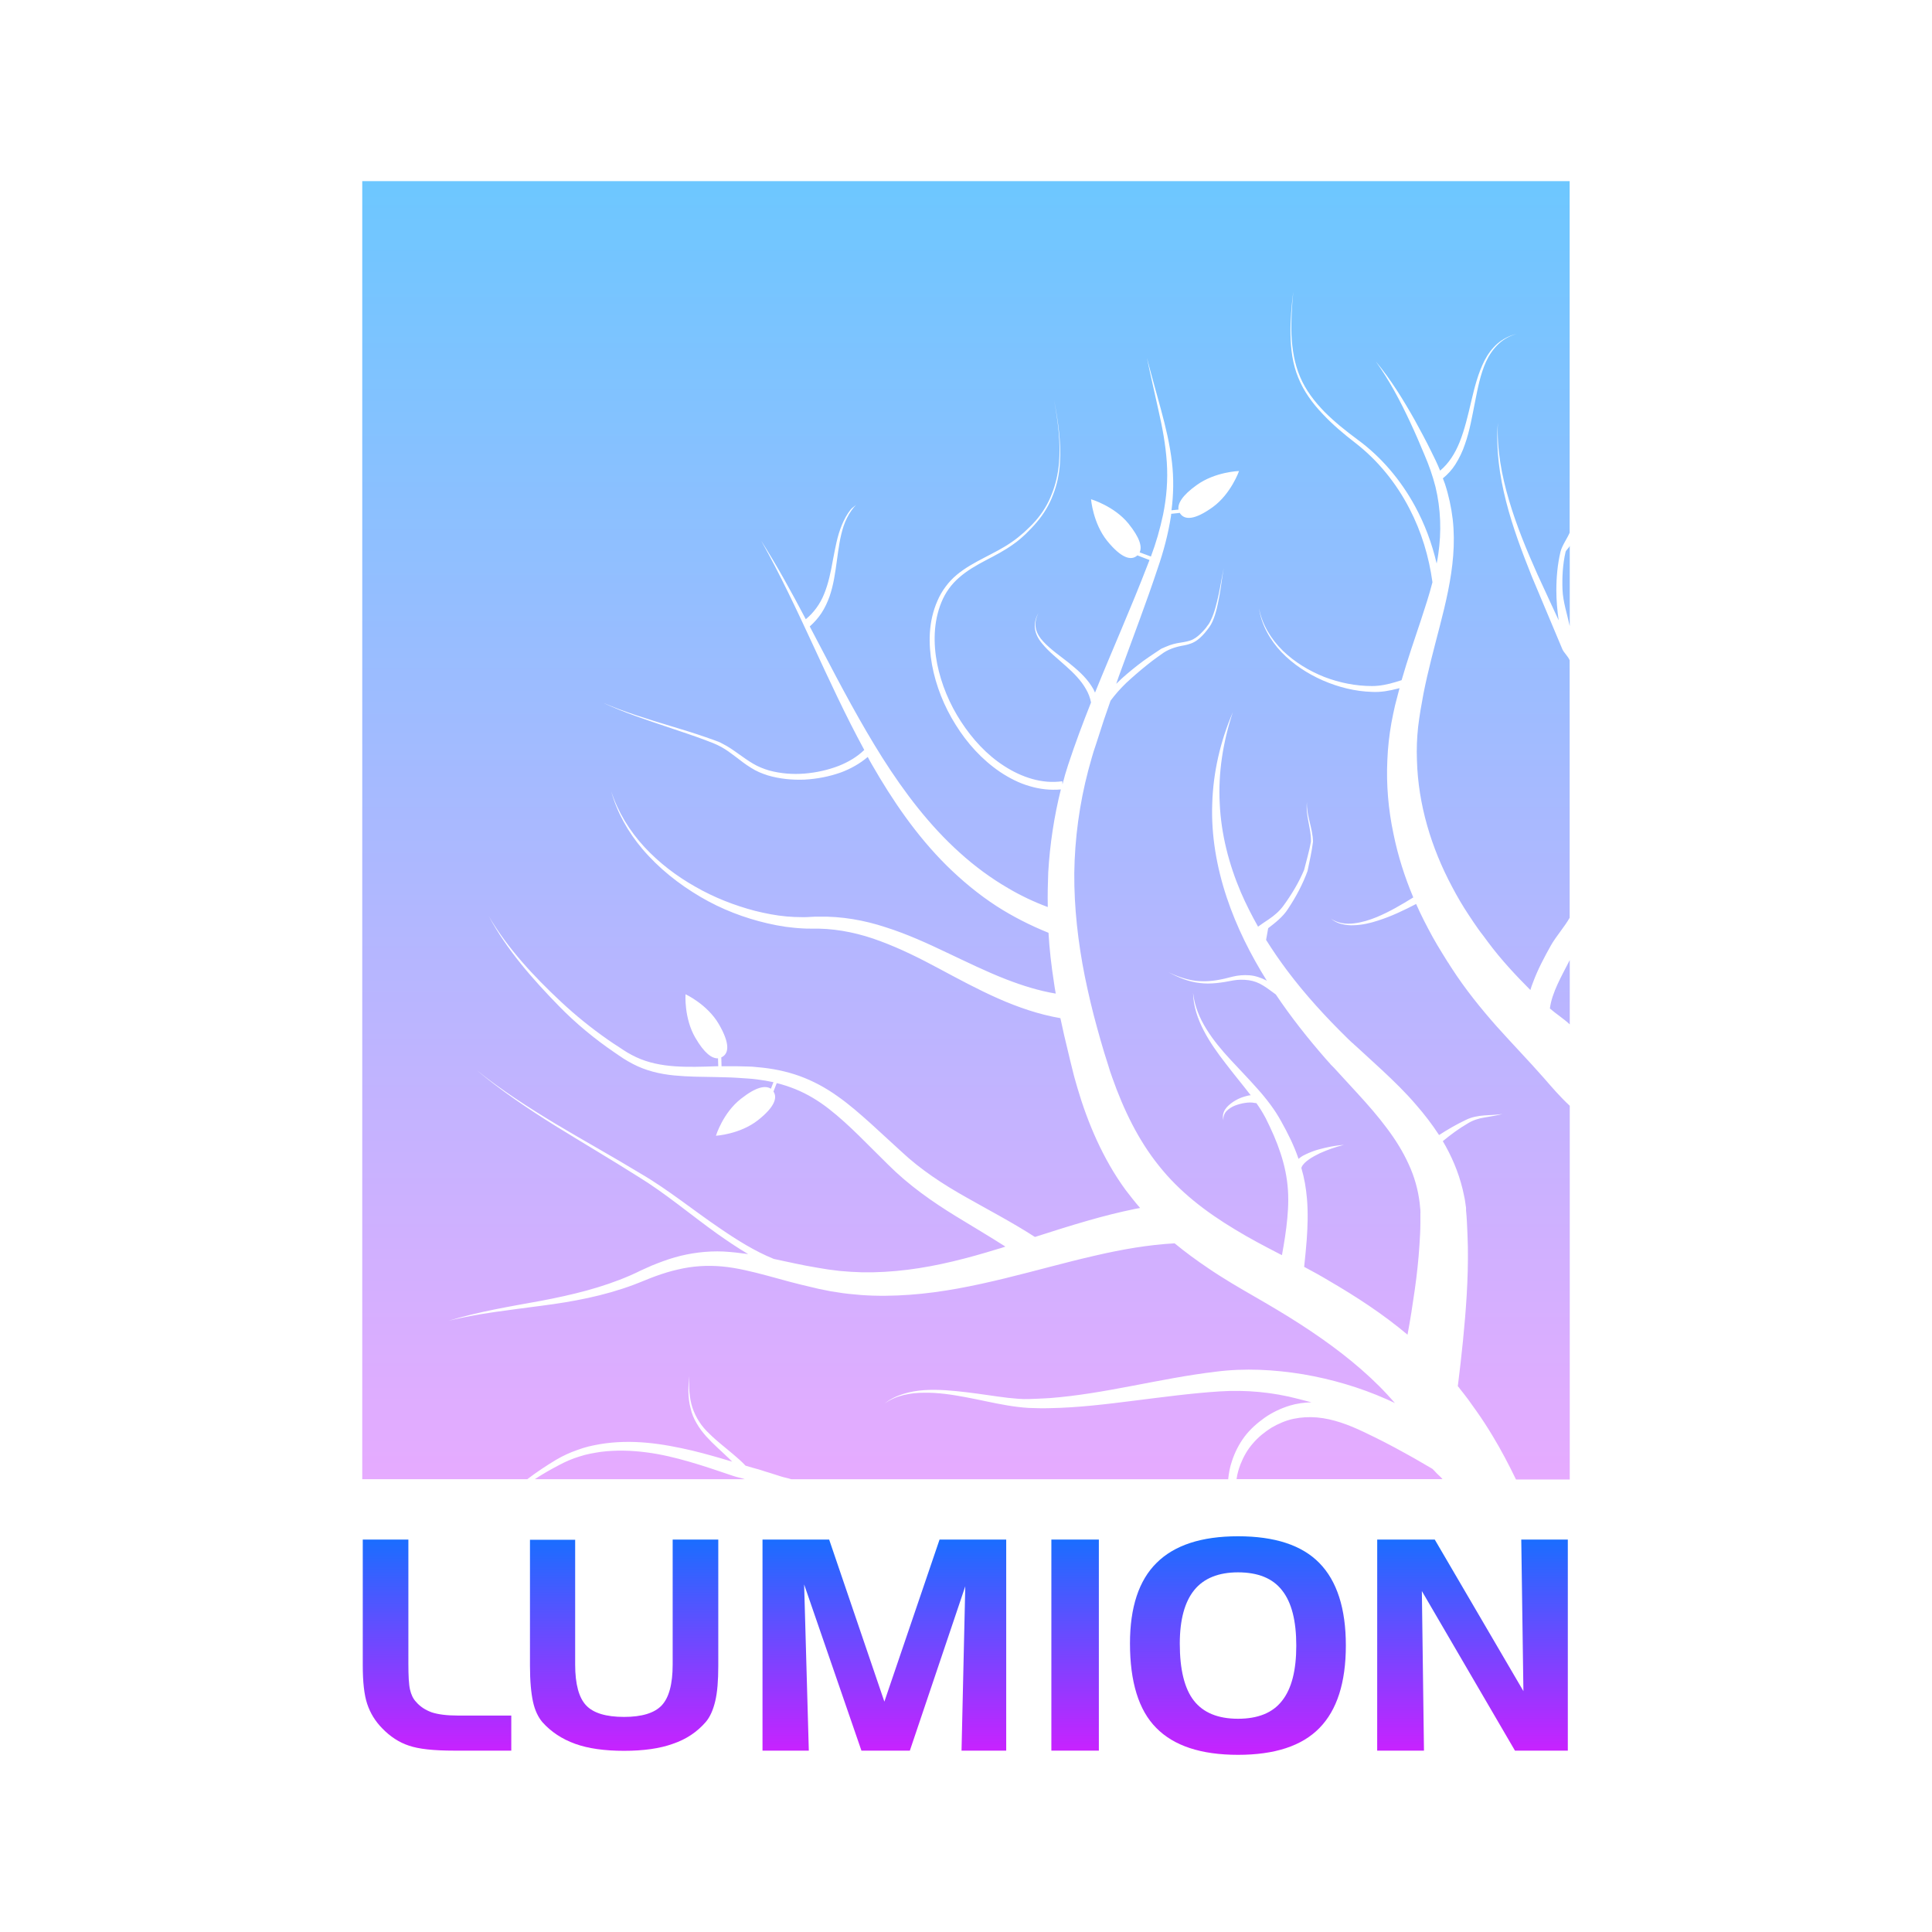 <svg xmlns="http://www.w3.org/2000/svg"  viewBox="0 0 64 64" width="100px" height="100px"><linearGradient id="FMAn0bq0UAnkLGBoSsg4aa" x1="41.007" x2="41.007" y1="50.891" y2="58.132" gradientUnits="userSpaceOnUse"><stop offset="0" stop-color="#1a6dff"/><stop offset="1" stop-color="#c822ff"/></linearGradient><path fill="url(#FMAn0bq0UAnkLGBoSsg4aa)" d="M37.432,54.44c0-1.196,0.294-2.09,0.883-2.669c0.589-0.586,1.488-0.88,2.696-0.88	c1.216,0,2.115,0.293,2.696,0.887c0.581,0.594,0.876,1.504,0.876,2.729c0,1.233-0.294,2.143-0.876,2.737	c-0.581,0.594-1.48,0.887-2.696,0.887c-1.232,0-2.131-0.301-2.712-0.895C37.718,56.65,37.432,55.71,37.432,54.44z M41.011,52.086	c-0.643,0-1.131,0.195-1.449,0.586s-0.48,0.985-0.48,1.775c0,0.857,0.155,1.489,0.465,1.887c0.31,0.399,0.798,0.602,1.464,0.602	c0.659,0,1.147-0.195,1.457-0.594c0.318-0.399,0.473-1.008,0.473-1.827c0-0.827-0.155-1.436-0.473-1.835	C42.158,52.282,41.67,52.086,41.011,52.086z"/><linearGradient id="FMAn0bq0UAnkLGBoSsg4ab" x1="48.779" x2="48.779" y1="51" y2="57.992" gradientUnits="userSpaceOnUse"><stop offset="0" stop-color="#1a6dff"/><stop offset="1" stop-color="#c822ff"/></linearGradient><path fill="url(#FMAn0bq0UAnkLGBoSsg4ab)" d="M45.622,51h1.906l2.937,5.021L50.394,51h1.542v6.992h-1.751l-3.084-5.286l0.07,5.286h-1.55	L45.622,51L45.622,51z"/><linearGradient id="FMAn0bq0UAnkLGBoSsg4ac" x1="14.477" x2="14.477" y1="51" y2="57.992" gradientUnits="userSpaceOnUse"><stop offset="0" stop-color="#1a6dff"/><stop offset="1" stop-color="#c822ff"/></linearGradient><path fill="url(#FMAn0bq0UAnkLGBoSsg4ac)" d="M15.039,57.992c-0.674,0-1.17-0.053-1.495-0.166c-0.325-0.106-0.62-0.302-0.876-0.566	c-0.24-0.242-0.403-0.513-0.504-0.815s-0.147-0.732-0.147-1.284V51h1.511v4.108c0,0.408,0.015,0.695,0.054,0.861	c0.039,0.166,0.101,0.302,0.194,0.4c0.139,0.166,0.318,0.279,0.527,0.355c0.209,0.068,0.496,0.106,0.86,0.106h1.774v1.163	L15.039,57.992L15.039,57.992z"/><linearGradient id="FMAn0bq0UAnkLGBoSsg4ad" x1="20.676" x2="20.676" y1="51" y2="57.997" gradientUnits="userSpaceOnUse"><stop offset="0" stop-color="#1a6dff"/><stop offset="1" stop-color="#c822ff"/></linearGradient><path fill="url(#FMAn0bq0UAnkLGBoSsg4ad)" d="M19.053,51v4.141c0,0.65,0.124,1.099,0.364,1.353c0.24,0.254,0.659,0.381,1.255,0.381	c0.589,0,1.007-0.127,1.247-0.381c0.24-0.254,0.364-0.703,0.364-1.353V51h1.511v4.179c0,0.493-0.031,0.882-0.101,1.174	c-0.07,0.292-0.17,0.523-0.318,0.695c-0.287,0.329-0.643,0.568-1.085,0.718c-0.434,0.157-0.976,0.232-1.619,0.232	c-0.643,0-1.185-0.075-1.619-0.232c-0.434-0.157-0.798-0.396-1.085-0.718c-0.139-0.164-0.248-0.389-0.31-0.673	c-0.062-0.284-0.101-0.68-0.101-1.189v-4.179h1.495V51z"/><linearGradient id="FMAn0bq0UAnkLGBoSsg4ae" x1="29.292" x2="29.292" y1="51" y2="57.992" gradientUnits="userSpaceOnUse"><stop offset="0" stop-color="#1a6dff"/><stop offset="1" stop-color="#c822ff"/></linearGradient><path fill="url(#FMAn0bq0UAnkLGBoSsg4ae)" d="M25.251,51h2.216l1.829,5.369L31.124,51h2.208v6.992h-1.48l0.124-5.444l-1.836,5.444h-1.604	l-1.898-5.505l0.155,5.505h-1.534V51H25.251z"/><linearGradient id="FMAn0bq0UAnkLGBoSsg4af" x1="35.615" x2="35.615" y1="51" y2="57.992" gradientUnits="userSpaceOnUse"><stop offset="0" stop-color="#1a6dff"/><stop offset="1" stop-color="#c822ff"/></linearGradient><path fill="url(#FMAn0bq0UAnkLGBoSsg4af)" d="M36.401,57.992h-1.573V51h1.573V57.992z"/><linearGradient id="FMAn0bq0UAnkLGBoSsg4ag" x1="32" x2="32" y1="6" y2="49" gradientUnits="userSpaceOnUse"><stop offset="0" stop-color="#6dc7ff"/><stop offset="1" stop-color="#e6abff"/></linearGradient><path fill="url(#FMAn0bq0UAnkLGBoSsg4ag)" d="M47.453,48.659c-0.651-0.38-0.651-0.38-0.906-0.519c-0.503-0.279-0.868-0.465-1.371-0.705 s-1.022-0.434-1.549-0.48c-0.263-0.023-0.527-0.008-0.782,0.046s-0.503,0.163-0.728,0.294c-0.232,0.147-0.442,0.318-0.612,0.519 c-0.178,0.201-0.31,0.434-0.411,0.689c-0.062,0.163-0.108,0.318-0.132,0.496h6.824c-0.062-0.077-0.124-0.124-0.194-0.194 C47.546,48.752,47.5,48.705,47.453,48.659z M22.852,48.427c-0.48-0.139-0.961-0.256-1.456-0.318 c-0.488-0.062-0.984-0.077-1.479-0.016c-0.124,0.016-0.24,0.039-0.364,0.062c-0.116,0.023-0.24,0.054-0.356,0.093 c-0.232,0.07-0.465,0.17-0.682,0.287c-0.279,0.147-0.542,0.295-0.798,0.465h6.956c-0.132-0.046-0.256-0.062-0.387-0.109 C23.805,48.729,23.332,48.566,22.852,48.427z M12,6v43h5.469c0.302-0.232,0.62-0.442,0.953-0.643 c0.225-0.132,0.457-0.24,0.705-0.325c0.124-0.046,0.248-0.085,0.372-0.116c0.124-0.031,0.256-0.054,0.38-0.077 c0.511-0.085,1.03-0.093,1.549-0.046c0.511,0.046,1.022,0.147,1.518,0.263c0.442,0.108,0.875,0.232,1.309,0.364l-0.093-0.093 c-0.256-0.248-0.527-0.48-0.767-0.744c-0.116-0.132-0.232-0.279-0.318-0.434c-0.093-0.155-0.163-0.325-0.201-0.503 c-0.093-0.349-0.085-0.713-0.039-1.061c-0.023,0.349-0.008,0.713,0.101,1.046c0.054,0.163,0.132,0.325,0.225,0.465 c0.093,0.147,0.209,0.279,0.333,0.395c0.248,0.248,0.527,0.457,0.798,0.689c0.139,0.116,0.279,0.24,0.403,0.372 c0.147,0.046,0.294,0.085,0.434,0.124l0.101,0.031l0.093,0.031l0.178,0.054l0.364,0.116c0.116,0.039,0.232,0.054,0.341,0.093 h14.477c0.023-0.209,0.054-0.395,0.124-0.597c0.093-0.287,0.232-0.565,0.418-0.813s0.418-0.449,0.666-0.627 c0.256-0.178,0.534-0.31,0.837-0.403c0.232-0.07,0.472-0.101,0.713-0.108c-0.145-0.038-0.297-0.076-0.442-0.114 c-0.846-0.222-1.723-0.303-2.596-0.247c-0.939,0.06-1.878,0.188-2.833,0.307c-0.922,0.116-1.859,0.232-2.796,0.248 c-0.232,0.008-0.473,0-0.705-0.008c-0.24-0.015-0.48-0.046-0.713-0.085c-0.465-0.078-0.914-0.186-1.371-0.271 c-0.457-0.085-0.914-0.155-1.371-0.147c-0.232,0-0.457,0.023-0.682,0.077c-0.225,0.054-0.442,0.147-0.627,0.279 c0.178-0.147,0.395-0.248,0.62-0.318c0.225-0.07,0.457-0.108,0.689-0.124c0.473-0.031,0.937,0.016,1.402,0.07 c0.465,0.054,0.922,0.132,1.379,0.186c0.225,0.023,0.457,0.047,0.682,0.039c0.225-0.008,0.457-0.016,0.689-0.031 c1.836-0.139,3.633-0.651,5.507-0.875c0.968-0.124,1.937-0.07,2.889,0.085c0.953,0.163,1.882,0.434,2.773,0.829 c0.093,0.039,0.178,0.085,0.271,0.124c-0.163-0.186-0.333-0.372-0.511-0.55c-0.775-0.775-1.673-1.448-2.634-2.068 c-0.48-0.31-0.976-0.604-1.487-0.898c-0.511-0.294-1.046-0.604-1.557-0.953c-0.38-0.256-0.751-0.527-1.108-0.821 c-0.868,0.047-1.743,0.201-2.618,0.403c-0.991,0.225-1.991,0.511-3.013,0.759s-2.068,0.465-3.145,0.542 c-0.534,0.039-1.077,0.047-1.611,0.008c-0.271-0.023-0.534-0.046-0.806-0.093l-0.201-0.031l-0.194-0.039 c-0.132-0.023-0.263-0.054-0.387-0.085c-0.519-0.116-1.022-0.256-1.526-0.395c-0.496-0.132-0.991-0.256-1.479-0.302 c-0.496-0.046-0.991-0.016-1.479,0.101c-0.248,0.054-0.488,0.132-0.728,0.217c-0.116,0.039-0.24,0.093-0.356,0.139 c-0.116,0.046-0.248,0.101-0.372,0.147c-0.992,0.372-2.029,0.565-3.06,0.697c-1.03,0.139-2.068,0.248-3.075,0.496 c0.999-0.302,2.029-0.472,3.052-0.658c1.022-0.194,2.029-0.434,2.967-0.844c0.116-0.054,0.232-0.101,0.349-0.163 c0.124-0.054,0.24-0.108,0.364-0.163c0.248-0.101,0.496-0.194,0.759-0.271c0.519-0.147,1.069-0.217,1.611-0.194 c0.279,0.016,0.55,0.047,0.821,0.085c-0.356-0.209-0.697-0.442-1.038-0.682c-0.875-0.627-1.696-1.325-2.603-1.882 c-0.906-0.573-1.828-1.115-2.742-1.681c-0.906-0.565-1.805-1.17-2.626-1.859c0.837,0.674,1.743,1.255,2.657,1.805 c0.922,0.55,1.859,1.069,2.781,1.627c0.93,0.542,1.766,1.232,2.649,1.828c0.564,0.386,1.141,0.747,1.762,1.001 c0.006,0.002,0.013,0.004,0.02,0.006c0.48,0.101,0.945,0.209,1.417,0.286c0.124,0.023,0.248,0.039,0.38,0.062l0.372,0.047 c0.248,0.023,0.496,0.039,0.751,0.046c0.503,0.008,0.999-0.023,1.503-0.085c0.999-0.124,1.983-0.38,2.967-0.682 c0.093-0.023,0.178-0.054,0.271-0.085c-0.534-0.341-1.084-0.666-1.642-1.007c-0.782-0.48-1.565-1.03-2.239-1.704l-0.968-0.961 c-0.325-0.318-0.651-0.62-0.999-0.891s-0.72-0.496-1.123-0.658c-0.194-0.077-0.403-0.147-0.604-0.194l-0.108,0.279 c0.132,0.194,0.054,0.503-0.519,0.953c-0.596,0.465-1.387,0.511-1.387,0.511s0.232-0.759,0.829-1.224 c0.511-0.403,0.813-0.449,0.992-0.333l0.085-0.217c-0.178-0.039-0.364-0.07-0.55-0.093c-0.108-0.016-0.217-0.023-0.333-0.031 s-0.225-0.016-0.341-0.023c-0.225-0.015-0.449-0.015-0.682-0.023c-0.457-0.008-0.914-0.008-1.387-0.054 c-0.465-0.046-0.937-0.155-1.363-0.38c-0.108-0.054-0.209-0.116-0.31-0.178l-0.139-0.093l-0.147-0.101l-0.011-0.007 c-0.664-0.453-1.286-0.966-1.847-1.542c-0.874-0.896-1.72-1.858-2.317-2.967c0.63,1.07,1.487,1.984,2.379,2.819 c0.491,0.46,1.015,0.883,1.567,1.268c0.118,0.082,0.235,0.162,0.353,0.235l0.139,0.093l0.147,0.093 c0.093,0.054,0.194,0.108,0.294,0.155c0.395,0.186,0.837,0.271,1.278,0.302s0.898,0.016,1.356,0h0.085l-0.008-0.263 c-0.201,0.008-0.449-0.163-0.751-0.682c-0.38-0.651-0.325-1.441-0.325-1.441s0.72,0.333,1.1,0.984 c0.38,0.651,0.333,0.968,0.116,1.092c-0.008,0.008-0.023,0.008-0.031,0.015l0.008,0.294h0.496c0.116,0,0.24,0.008,0.349,0.008 c0.116,0,0.232,0.008,0.349,0.023c0.472,0.039,0.945,0.132,1.394,0.294c0.449,0.163,0.875,0.395,1.263,0.674 c0.387,0.271,0.736,0.581,1.084,0.891l1.015,0.93c0.643,0.604,1.387,1.092,2.177,1.534c0.736,0.418,1.51,0.821,2.254,1.301 c0.581-0.186,1.162-0.372,1.758-0.542c0.511-0.147,1.03-0.279,1.557-0.387c0.054-0.008,0.116-0.023,0.17-0.031 c-0.17-0.194-0.325-0.395-0.48-0.596c-0.38-0.519-0.689-1.069-0.953-1.642c-0.263-0.573-0.472-1.154-0.643-1.735l-0.062-0.217 l-0.031-0.108l-0.031-0.116l-0.108-0.434c-0.07-0.294-0.139-0.581-0.209-0.875c-0.039-0.186-0.085-0.38-0.124-0.565 c-0.72-0.124-1.41-0.364-2.06-0.651c-0.682-0.302-1.325-0.651-1.96-0.991c-0.635-0.341-1.27-0.658-1.937-0.906 c-0.658-0.248-1.348-0.403-2.053-0.418h-0.263c-0.093,0-0.186,0-0.279-0.008c-0.186-0.008-0.372-0.031-0.558-0.054 c-0.2-0.029-0.395-0.067-0.589-0.112c-0.775-0.179-1.527-0.468-2.213-0.871c-0.73-0.428-1.395-0.956-1.938-1.597 c-0.473-0.558-0.837-1.208-1.03-1.906c0.225,0.689,0.612,1.317,1.1,1.844c0.488,0.527,1.069,0.968,1.689,1.317 c0.62,0.356,1.294,0.62,1.975,0.798c0.341,0.085,0.697,0.155,1.046,0.186c0.178,0.016,0.349,0.023,0.527,0.023 c0.085,0,0.178,0,0.263-0.008c0.093-0.008,0.186-0.008,0.279-0.008c0.751-0.016,1.503,0.116,2.208,0.349 c0.713,0.225,1.387,0.534,2.037,0.844c0.658,0.31,1.301,0.627,1.96,0.883c0.542,0.209,1.084,0.38,1.642,0.472 c-0.023-0.132-0.046-0.256-0.062-0.387c-0.085-0.542-0.147-1.084-0.178-1.627c-0.596-0.24-1.177-0.534-1.72-0.883 c-0.596-0.387-1.146-0.844-1.65-1.34c-1.007-0.999-1.797-2.161-2.486-3.362c-0.047-0.077-0.085-0.155-0.132-0.24 c-0.263,0.225-0.573,0.395-0.883,0.511c-0.387,0.139-0.798,0.217-1.208,0.24c-0.411,0.016-0.821-0.023-1.216-0.139 c-0.194-0.062-0.387-0.139-0.565-0.256c-0.178-0.108-0.333-0.232-0.496-0.356c-0.163-0.124-0.318-0.24-0.488-0.333 c-0.085-0.047-0.17-0.085-0.263-0.124l-0.279-0.108c-0.372-0.139-0.751-0.263-1.139-0.395c-0.759-0.256-1.526-0.503-2.254-0.844 c0.736,0.318,1.503,0.55,2.27,0.782c0.387,0.116,0.767,0.232,1.146,0.364l0.287,0.101c0.093,0.031,0.194,0.07,0.287,0.124 c0.186,0.093,0.349,0.209,0.511,0.325c0.163,0.116,0.325,0.232,0.496,0.333s0.349,0.17,0.534,0.225 c0.38,0.101,0.775,0.132,1.162,0.101c0.387-0.031,0.775-0.116,1.139-0.256c0.31-0.124,0.604-0.294,0.844-0.527 c-1.239-2.277-2.153-4.686-3.416-6.933c0.534,0.844,1.015,1.72,1.479,2.603c0.263-0.217,0.473-0.503,0.604-0.829 c0.147-0.356,0.225-0.744,0.294-1.131c0.077-0.387,0.139-0.782,0.294-1.154c0.077-0.186,0.17-0.364,0.294-0.519 c0.05-0.062,0.122-0.102,0.181-0.156c-0.054,0.057-0.107,0.115-0.15,0.179c-0.116,0.163-0.201,0.341-0.263,0.519 c-0.124,0.372-0.17,0.759-0.225,1.154c-0.054,0.395-0.108,0.79-0.24,1.177c-0.07,0.194-0.155,0.38-0.271,0.558 c-0.108,0.163-0.24,0.31-0.387,0.442c0.132,0.256,0.271,0.511,0.403,0.767c0.635,1.216,1.278,2.432,2.006,3.586 c0.728,1.146,1.557,2.239,2.556,3.137c0.496,0.449,1.03,0.844,1.603,1.177c0.418,0.248,0.86,0.457,1.317,0.627 c-0.008-0.38,0-0.767,0.015-1.146c0.054-0.93,0.194-1.851,0.418-2.75c-0.349,0.031-0.697-0.008-1.03-0.108 c-0.356-0.101-0.682-0.271-0.984-0.472c-0.604-0.411-1.092-0.953-1.472-1.565c-0.38-0.604-0.651-1.278-0.782-1.983 c-0.062-0.349-0.093-0.713-0.07-1.069s0.101-0.713,0.248-1.046c0.07-0.17,0.163-0.325,0.271-0.472 c0.108-0.147,0.232-0.279,0.372-0.395c0.279-0.232,0.596-0.403,0.906-0.565c0.31-0.163,0.627-0.318,0.914-0.519 c0.147-0.101,0.279-0.209,0.411-0.325c0.132-0.124,0.256-0.24,0.372-0.372c0.232-0.263,0.418-0.565,0.542-0.891 c0.132-0.325,0.209-0.674,0.24-1.022c0.062-0.705-0.039-1.41-0.163-2.099c0.132,0.689,0.24,1.394,0.194,2.099 c-0.023,0.356-0.093,0.705-0.225,1.038c-0.124,0.333-0.31,0.643-0.542,0.914c-0.116,0.139-0.24,0.263-0.364,0.387 c-0.132,0.124-0.263,0.24-0.411,0.341c-0.287,0.209-0.604,0.372-0.914,0.534c-0.31,0.163-0.62,0.341-0.875,0.565 c-0.263,0.225-0.465,0.503-0.596,0.829c-0.263,0.643-0.271,1.363-0.139,2.037c0.139,0.682,0.411,1.332,0.79,1.913 c0.38,0.581,0.852,1.1,1.433,1.472c0.287,0.186,0.596,0.333,0.922,0.426c0.325,0.093,0.666,0.124,0.999,0.077l0.008,0.101 c0.054-0.217,0.116-0.434,0.186-0.643c0.232-0.705,0.488-1.387,0.759-2.068c-0.031-0.155-0.085-0.302-0.163-0.434 c-0.163-0.294-0.418-0.55-0.682-0.782c-0.263-0.24-0.55-0.457-0.782-0.744c-0.116-0.139-0.209-0.31-0.232-0.488 c-0.023-0.186,0.031-0.364,0.116-0.519c-0.077,0.163-0.124,0.341-0.085,0.511c0.031,0.17,0.139,0.325,0.256,0.449 c0.24,0.256,0.534,0.457,0.821,0.682c0.279,0.225,0.565,0.465,0.767,0.782c0.046,0.07,0.085,0.139,0.116,0.217 c0.573-1.418,1.193-2.804,1.735-4.214c0.023-0.062,0.046-0.116,0.07-0.178l-0.403-0.155c-0.008,0.008-0.008,0.008-0.016,0.016 c-0.194,0.155-0.503,0.093-0.984-0.496c-0.472-0.589-0.534-1.379-0.534-1.379s0.767,0.225,1.239,0.806 c0.38,0.473,0.457,0.767,0.372,0.953l0.372,0.139c0.17-0.449,0.302-0.914,0.403-1.386c0.116-0.565,0.163-1.154,0.124-1.735 c-0.039-0.581-0.147-1.162-0.279-1.735c-0.124-0.573-0.263-1.154-0.38-1.727c0.147,0.573,0.31,1.139,0.465,1.712 c0.155,0.573,0.294,1.146,0.364,1.743c0.062,0.527,0.054,1.069-0.015,1.596l0.232-0.023c-0.031-0.194,0.116-0.465,0.604-0.813 c0.612-0.442,1.402-0.465,1.402-0.465s-0.263,0.751-0.867,1.193c-0.612,0.441-0.93,0.426-1.077,0.225 c-0.008-0.008-0.016-0.016-0.016-0.031l-0.287,0.031c0,0.023-0.008,0.046-0.008,0.077c-0.093,0.596-0.248,1.177-0.442,1.735 c-0.372,1.123-0.798,2.231-1.201,3.339c-0.062,0.163-0.116,0.318-0.17,0.48c0.062-0.062,0.132-0.124,0.194-0.186 c0.225-0.201,0.465-0.395,0.705-0.573c0.124-0.085,0.248-0.178,0.372-0.256l0.186-0.124l0.023-0.015l0.015-0.008l0.008-0.008 h0.008l0.054-0.023c0.031-0.016,0.07-0.031,0.108-0.046c0.139-0.062,0.294-0.101,0.449-0.124c0.147-0.023,0.294-0.046,0.418-0.108 c0.124-0.062,0.232-0.163,0.333-0.271c0.047-0.054,0.101-0.108,0.139-0.17c0.046-0.054,0.085-0.116,0.116-0.186 c0.132-0.263,0.194-0.558,0.263-0.852c0.062-0.294,0.108-0.589,0.17-0.883c-0.054,0.294-0.085,0.596-0.139,0.891 c-0.054,0.294-0.108,0.589-0.232,0.875c-0.031,0.07-0.07,0.139-0.116,0.201c-0.047,0.062-0.093,0.124-0.139,0.178 c-0.101,0.116-0.209,0.225-0.349,0.302c-0.139,0.077-0.302,0.108-0.442,0.132c-0.147,0.031-0.279,0.07-0.411,0.132 c-0.031,0.016-0.062,0.031-0.093,0.047l-0.047,0.031h-0.008l-0.008,0.008l-0.023,0.016l-0.186,0.132 c-0.124,0.085-0.24,0.178-0.356,0.271c-0.232,0.186-0.457,0.38-0.674,0.581c-0.194,0.186-0.372,0.387-0.527,0.596 c-0.07,0.209-0.147,0.418-0.217,0.627c-0.093,0.279-0.178,0.558-0.271,0.837l-0.07,0.209l-0.062,0.209 c-0.039,0.139-0.077,0.279-0.116,0.418c-0.294,1.115-0.449,2.262-0.465,3.408c-0.008,1.146,0.124,2.293,0.349,3.424 c0.116,0.565,0.248,1.131,0.403,1.689c0.077,0.279,0.155,0.558,0.24,0.837l0.132,0.418l0.031,0.101l0.031,0.101l0.07,0.201 c0.38,1.077,0.868,2.084,1.549,2.928c0.674,0.852,1.549,1.526,2.517,2.107c0.48,0.294,0.984,0.558,1.51,0.829l0.047,0.023 c0.039-0.201,0.07-0.403,0.101-0.596c0.062-0.418,0.108-0.837,0.108-1.247c0-0.411-0.054-0.821-0.163-1.224 c-0.108-0.403-0.263-0.798-0.442-1.177c-0.046-0.093-0.093-0.194-0.139-0.287c-0.047-0.093-0.101-0.178-0.155-0.271 c-0.07-0.108-0.085-0.132-0.155-0.232l-0.062-0.008c-0.101-0.023-0.209-0.016-0.318,0s-0.217,0.046-0.325,0.085 c-0.101,0.039-0.201,0.101-0.279,0.178s-0.124,0.194-0.108,0.31c-0.039-0.116-0.016-0.248,0.054-0.356 c0.07-0.108,0.17-0.186,0.271-0.256c0.108-0.07,0.217-0.124,0.341-0.163c0.077-0.023,0.155-0.046,0.24-0.054l-0.023-0.023 c-0.263-0.341-0.542-0.674-0.806-1.022c-0.271-0.349-0.527-0.705-0.728-1.092c-0.201-0.387-0.349-0.813-0.356-1.255 c0.047,0.434,0.217,0.844,0.442,1.201c0.225,0.364,0.503,0.697,0.798,1.015c0.294,0.318,0.596,0.627,0.891,0.961 c0.147,0.163,0.287,0.333,0.426,0.519c0.07,0.093,0.132,0.186,0.194,0.279s0.116,0.194,0.17,0.287 c0.217,0.387,0.418,0.79,0.565,1.216c0,0.008,0.008,0.016,0.008,0.023c0.016-0.016,0.031-0.023,0.047-0.039 c0.062-0.047,0.132-0.085,0.201-0.116c0.132-0.062,0.271-0.116,0.411-0.155c0.279-0.077,0.558-0.132,0.844-0.155 c-0.271,0.07-0.542,0.163-0.798,0.279c-0.124,0.062-0.248,0.124-0.356,0.201s-0.209,0.163-0.248,0.263l-0.008,0.023 c0.101,0.341,0.155,0.666,0.186,1.022c0.039,0.457,0.023,0.914-0.008,1.356c-0.023,0.302-0.054,0.604-0.085,0.898 c0.279,0.147,0.558,0.302,0.829,0.465c0.891,0.519,1.774,1.092,2.595,1.782c0.093-0.496,0.17-0.991,0.24-1.487 c0.07-0.496,0.124-0.991,0.155-1.479c0.016-0.248,0.031-0.488,0.031-0.736v-0.341c0.008,0.031,0-0.039,0-0.031v-0.054 l-0.008-0.077c-0.008-0.054-0.008-0.108-0.016-0.163c-0.054-0.434-0.17-0.86-0.364-1.278c-0.186-0.411-0.434-0.813-0.728-1.201 c-0.287-0.387-0.62-0.767-0.961-1.139l-0.519-0.565l-0.263-0.287l-0.07-0.07l-0.023-0.023l-0.016-0.015l-0.031-0.039l-0.132-0.147 c-0.596-0.682-1.154-1.387-1.658-2.138c-0.139-0.101-0.279-0.209-0.418-0.294c-0.147-0.093-0.31-0.155-0.48-0.178 c-0.17-0.023-0.349-0.023-0.519,0.008c-0.356,0.07-0.736,0.132-1.1,0.085c-0.372-0.039-0.713-0.186-1.038-0.356 c0.333,0.155,0.682,0.279,1.046,0.294c0.364,0.023,0.72-0.054,1.069-0.147c0.186-0.047,0.38-0.062,0.573-0.047 s0.387,0.085,0.55,0.17c0.008,0.008,0.016,0.008,0.023,0.016c-0.542-0.868-1.007-1.789-1.332-2.765 c-0.333-0.999-0.519-2.06-0.48-3.106c0.031-1.046,0.271-2.076,0.682-3.029c-0.325,0.976-0.488,2.006-0.434,3.021 c0.046,1.015,0.302,2.006,0.697,2.936c0.17,0.395,0.364,0.775,0.573,1.146c0.116-0.085,0.232-0.163,0.349-0.24 c0.194-0.132,0.356-0.271,0.488-0.449c0.271-0.372,0.511-0.767,0.689-1.193c0.077-0.31,0.17-0.62,0.225-0.93 c0.016-0.434-0.186-0.868-0.132-1.317c-0.023,0.449,0.194,0.86,0.201,1.317c-0.039,0.325-0.116,0.643-0.178,0.953v0.008 c-0.163,0.449-0.387,0.867-0.651,1.263c-0.167,0.264-0.432,0.467-0.656,0.639c-0.026,0.147-0.043,0.24-0.069,0.387 c0.218,0.348,0.45,0.685,0.694,1.011c0.604,0.806,1.286,1.549,2.014,2.262l0.139,0.132l0.039,0.031l0.016,0.016l0.008,0.008 l0.008,0.008l0.07,0.062l0.287,0.263l0.573,0.527c0.38,0.356,0.767,0.728,1.123,1.146c0.271,0.31,0.527,0.643,0.759,0.999 c0.287-0.186,0.581-0.356,0.891-0.503c0.186-0.093,0.403-0.132,0.604-0.147c0.201-0.016,0.403-0.016,0.604-0.047 c-0.194,0.054-0.395,0.077-0.596,0.116c-0.201,0.031-0.387,0.093-0.55,0.194c-0.294,0.17-0.565,0.372-0.829,0.589 c0.031,0.054,0.062,0.108,0.093,0.163c0.279,0.503,0.496,1.061,0.612,1.65c0.016,0.07,0.031,0.147,0.039,0.217l0.016,0.116 l0.008,0.046v0.039c0-0.031,0.008,0.046,0,0.039v0.008c0.016,0.139,0.023,0.271,0.031,0.411c0.016,0.271,0.023,0.542,0.031,0.813 c0.008,0.542-0.008,1.077-0.039,1.603c-0.062,1.015-0.17,2.022-0.294,3.013c0.023,0.023,0.047,0.054,0.062,0.077 c0.101,0.124,0.201,0.256,0.294,0.38l0.132,0.186l0.139,0.194c0.186,0.263,0.356,0.527,0.519,0.798 c0.287,0.472,0.542,0.961,0.782,1.456H52V36.63c-0.333-0.31-0.589-0.612-0.852-0.914c-0.496-0.565-1.038-1.123-1.572-1.72 c-0.527-0.596-1.046-1.239-1.495-1.936l-0.085-0.132l-0.008-0.016l-0.023-0.031l-0.039-0.062 c-0.054-0.085-0.108-0.178-0.163-0.263c-0.108-0.17-0.209-0.349-0.31-0.527c-0.194-0.356-0.38-0.713-0.542-1.084 c-0.403,0.209-0.821,0.411-1.263,0.55c-0.256,0.085-0.527,0.147-0.798,0.155c-0.132,0.008-0.271-0.008-0.403-0.039 c-0.132-0.031-0.256-0.093-0.356-0.178c0.225,0.155,0.503,0.186,0.759,0.155c0.263-0.031,0.511-0.108,0.759-0.209 c0.426-0.178,0.821-0.411,1.208-0.651c-0.287-0.682-0.511-1.387-0.658-2.115c-0.17-0.798-0.24-1.627-0.201-2.44 c0.016-0.411,0.062-0.813,0.132-1.216c0.039-0.201,0.078-0.403,0.124-0.596l0.147-0.565c-0.023,0.008-0.039,0.008-0.062,0.016 c-0.271,0.07-0.558,0.124-0.844,0.108c-0.565-0.016-1.115-0.155-1.634-0.38c-0.511-0.225-0.984-0.534-1.371-0.937 c-0.38-0.403-0.666-0.906-0.744-1.456c0.101,0.542,0.403,1.03,0.79,1.41c0.395,0.38,0.867,0.666,1.371,0.867 c0.503,0.194,1.046,0.302,1.58,0.302c0.263,0,0.527-0.054,0.782-0.132c0.07-0.023,0.132-0.039,0.201-0.062 c0.194-0.674,0.418-1.325,0.635-1.975c0.139-0.426,0.279-0.844,0.387-1.27c-0.116-0.844-0.364-1.673-0.759-2.432 c-0.434-0.844-1.046-1.603-1.797-2.184c-0.38-0.294-0.751-0.604-1.084-0.961c-0.333-0.349-0.627-0.751-0.806-1.201 c-0.186-0.449-0.248-0.937-0.256-1.417c-0.008-0.48,0.031-0.961,0.093-1.441c-0.047,0.48-0.078,0.96-0.062,1.441 c0.023,0.48,0.101,0.961,0.287,1.394c0.186,0.441,0.48,0.821,0.813,1.162c0.341,0.341,0.713,0.635,1.1,0.922 c0.782,0.573,1.425,1.34,1.89,2.192c0.325,0.596,0.565,1.239,0.72,1.905c0.023-0.101,0.039-0.209,0.054-0.31 c0.108-0.736,0.085-1.495-0.093-2.231c-0.093-0.364-0.217-0.72-0.372-1.077c-0.147-0.356-0.302-0.713-0.465-1.061 c-0.325-0.697-0.689-1.387-1.139-2.014c0.496,0.596,0.906,1.263,1.286,1.936c0.186,0.341,0.372,0.682,0.542,1.03 c0.108,0.209,0.209,0.426,0.302,0.651c0.287-0.24,0.496-0.573,0.643-0.937c0.17-0.426,0.279-0.891,0.387-1.356 c0.108-0.457,0.225-0.93,0.441-1.356c0.108-0.209,0.256-0.411,0.434-0.565c0.186-0.155,0.403-0.263,0.635-0.318 c-0.225,0.062-0.442,0.178-0.612,0.341s-0.302,0.356-0.403,0.573c-0.194,0.426-0.279,0.891-0.372,1.356 c-0.093,0.465-0.17,0.937-0.333,1.394c-0.077,0.232-0.186,0.457-0.318,0.666c-0.108,0.17-0.248,0.325-0.411,0.457 c0.023,0.062,0.046,0.124,0.07,0.186c0.124,0.38,0.209,0.775,0.256,1.17c0.046,0.403,0.046,0.806,0.016,1.201 c-0.062,0.798-0.248,1.58-0.442,2.332c-0.194,0.751-0.395,1.495-0.542,2.239l-0.101,0.565c-0.031,0.178-0.054,0.364-0.077,0.542 c-0.039,0.364-0.054,0.728-0.039,1.1c0.039,1.464,0.472,2.897,1.162,4.191c0.17,0.325,0.356,0.643,0.558,0.945 c0.101,0.155,0.201,0.302,0.31,0.457c0.054,0.077,0.108,0.147,0.163,0.217l0.178,0.24c0.411,0.55,0.883,1.061,1.387,1.565 c0.023-0.085,0.054-0.17,0.085-0.248c0.163-0.442,0.38-0.844,0.596-1.232c0.178-0.31,0.449-0.612,0.62-0.914v-8.528 c-0.046-0.124-0.186-0.248-0.24-0.364c-0.333-0.806-0.682-1.611-1.015-2.417c-0.325-0.813-0.635-1.634-0.852-2.486 c-0.217-0.852-0.341-1.727-0.271-2.603c-0.039,0.875,0.124,1.743,0.372,2.579c0.248,0.837,0.581,1.642,0.937,2.44 c0.232,0.511,0.472,1.015,0.705,1.526c-0.047-0.333-0.077-0.658-0.077-0.991c0-0.434,0.039-0.868,0.139-1.286 c0.054-0.209,0.217-0.426,0.302-0.627V6H12z M52,33.934v-2.13c-0.271,0.534-0.589,1.069-0.658,1.603 C51.535,33.578,51.814,33.756,52,33.934z M51.76,19.534c0.016,0.403,0.155,0.813,0.24,1.208v-2.665 c-0.016,0.07-0.124,0.139-0.139,0.209C51.768,18.69,51.744,19.116,51.76,19.534z"/></svg>